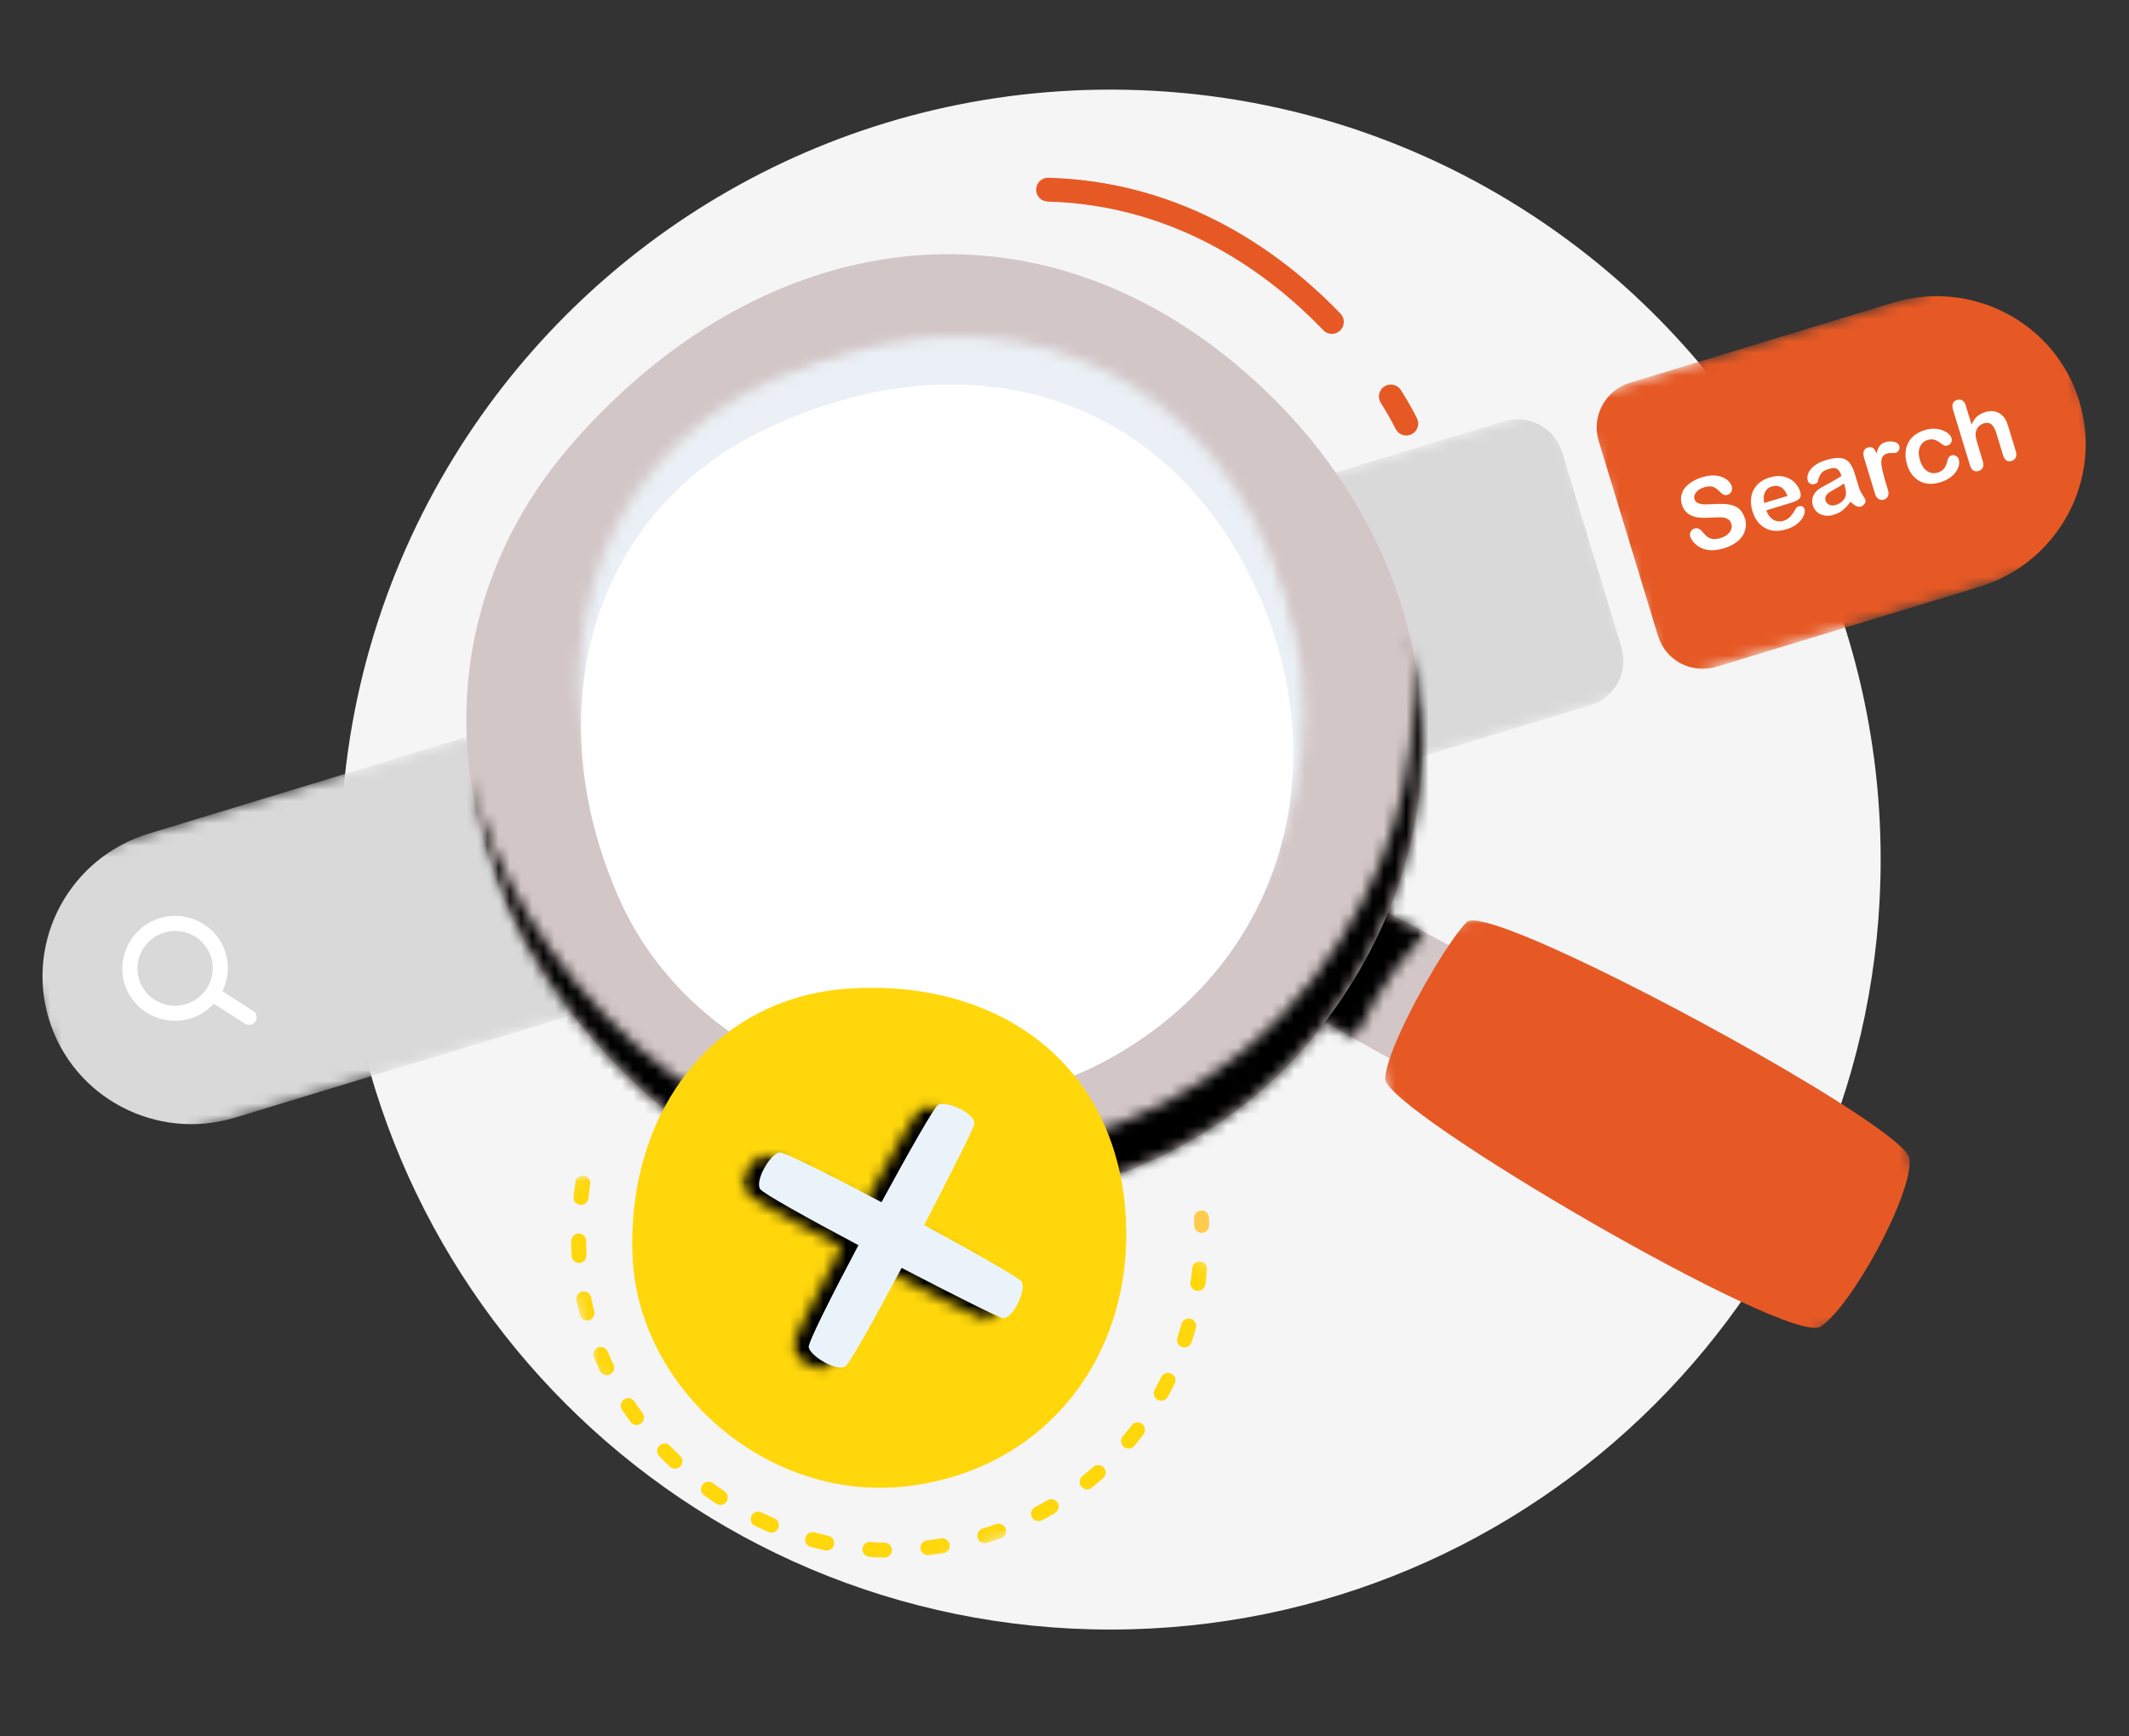 <svg width="190" height="155" viewBox="0 0 190 155" fill="none" xmlns="http://www.w3.org/2000/svg"><rect x="0" y="0" width="190" height="155" fill="#333333" stroke="none"/><path d="M136.787 19.244C125.968 12.136 113.019 8 99.106 8C74.319 8 52.596 21.123 40.508 40.801C34.08 51.256 30.376 63.562 30.376 76.731C30.376 114.69 61.147 145.461 99.106 145.461C137.066 145.461 167.837 114.69 167.837 76.731C167.837 52.687 155.49 31.522 136.787 19.244Z" fill="#F5F5F5"/><mask id="mask0_3692_17451" style="mask-type:luminance" maskUnits="userSpaceOnUse" x="0" y="36" width="147" height="68"><path d="M0.084 78.422L138.669 36.243L146.384 61.594L7.799 103.773L0.084 78.422Z" fill="white"/></mask><g mask="url(#mask0_3692_17451)"><path d="M139.412 40.373C138.742 38.17 136.406 36.936 134.188 37.611L13.283 74.409C6.225 76.557 2.235 83.97 4.366 90.972C6.497 97.975 13.941 101.908 20.998 99.76L31.581 96.539L141.904 62.962C144.122 62.287 145.373 59.961 144.703 57.758L139.412 40.373Z" fill="#D9D9D9"/></g><path d="M22.598 90.251L19.852 88.483C20.361 87.455 20.497 86.243 20.139 85.065C19.387 82.594 16.746 81.207 14.263 81.963C11.781 82.718 10.365 85.35 11.114 87.812C11.865 90.277 14.506 91.673 16.989 90.917C17.823 90.663 18.53 90.191 19.084 89.601L21.861 91.379C22.035 91.492 22.247 91.507 22.429 91.452C22.574 91.408 22.712 91.306 22.798 91.171C23 90.855 22.912 90.439 22.604 90.24L22.598 90.251ZM12.411 87.418C11.875 85.657 12.879 83.789 14.655 83.248C16.43 82.708 18.307 83.699 18.843 85.46C19.38 87.222 18.373 89.091 16.598 89.632C14.822 90.172 12.947 89.18 12.411 87.418Z" fill="white"/><mask id="mask1_3692_17451" style="mask-type:luminance" maskUnits="userSpaceOnUse" x="140" y="23" width="50" height="38"><path d="M140.922 35.547L182.047 23.03L189.762 48.381L148.637 60.898L140.922 35.547Z" fill="white"/></mask><g mask="url(#mask1_3692_17451)"><path d="M185.564 35.81C187.695 42.812 183.698 50.237 176.641 52.385L153.194 59.521C150.975 60.196 148.638 58.962 147.967 56.759L142.674 39.366C142.003 37.163 143.257 34.836 145.475 34.161L168.923 27.025C175.98 24.877 183.435 28.816 185.564 35.81Z" fill="#E65925"/></g><path d="M155.724 46.252C155.836 46.619 155.838 46.982 155.737 47.337C155.638 47.692 155.427 48.011 155.105 48.287C154.787 48.569 154.367 48.785 153.859 48.94C153.251 49.125 152.71 49.162 152.243 49.059C151.912 48.982 151.617 48.827 151.354 48.611C151.098 48.386 150.926 48.152 150.847 47.892C150.8 47.738 150.817 47.596 150.883 47.458C150.96 47.317 151.072 47.225 151.235 47.176C151.369 47.135 151.492 47.145 151.607 47.199C151.722 47.253 151.842 47.354 151.955 47.495C152.096 47.668 152.227 47.806 152.356 47.904C152.487 48.011 152.647 48.08 152.844 48.109C153.031 48.141 153.262 48.119 153.535 48.036C153.907 47.923 154.18 47.751 154.361 47.501C154.544 47.258 154.588 47.008 154.512 46.758C154.449 46.551 154.336 46.407 154.17 46.321C154.006 46.233 153.813 46.184 153.602 46.178C153.386 46.177 153.099 46.185 152.74 46.205C152.263 46.233 151.855 46.229 151.517 46.185C151.177 46.142 150.884 46.025 150.627 45.836C150.382 45.646 150.204 45.385 150.095 45.027C149.986 44.668 149.991 44.361 150.103 44.043C150.204 43.726 150.412 43.437 150.725 43.195C151.036 42.954 151.421 42.748 151.901 42.602C152.281 42.486 152.62 42.431 152.932 42.444C153.239 42.449 153.504 42.506 153.734 42.604C153.96 42.701 154.146 42.822 154.279 42.967C154.413 43.114 154.506 43.261 154.555 43.424C154.599 43.567 154.588 43.719 154.522 43.867C154.45 44.016 154.341 44.117 154.178 44.166C154.033 44.211 153.914 44.208 153.819 44.158C153.725 44.109 153.608 44.017 153.469 43.882C153.288 43.682 153.098 43.543 152.897 43.467C152.705 43.388 152.428 43.393 152.076 43.501C151.75 43.6 151.517 43.75 151.362 43.953C151.206 44.157 151.159 44.359 151.216 44.548C151.255 44.674 151.32 44.762 151.411 44.833C151.502 44.904 151.623 44.944 151.764 44.98C151.903 45.017 152.035 45.025 152.172 45.025C152.301 45.024 152.518 45.016 152.819 45.003C153.189 44.979 153.534 44.973 153.843 44.987C154.155 45 154.435 45.043 154.679 45.125C154.92 45.208 155.127 45.332 155.302 45.514C155.476 45.697 155.61 45.942 155.703 46.246L155.724 46.252Z" fill="white"/><path d="M159.885 44.867L157.638 45.551C157.717 45.81 157.84 46.018 157.999 46.186C158.159 46.354 158.341 46.464 158.543 46.511C158.747 46.557 158.944 46.557 159.153 46.493C159.288 46.453 159.41 46.396 159.52 46.331C159.626 46.261 159.723 46.183 159.808 46.078C159.894 45.972 159.974 45.871 160.042 45.771C160.11 45.671 160.194 45.528 160.298 45.349C160.345 45.275 160.421 45.232 160.531 45.199C160.648 45.163 160.758 45.171 160.85 45.21C160.942 45.252 161.007 45.331 161.042 45.447C161.075 45.555 161.073 45.683 161.033 45.842C160.992 46.001 160.908 46.176 160.781 46.352C160.657 46.526 160.483 46.697 160.263 46.853C160.041 47.01 159.766 47.141 159.439 47.241C158.697 47.467 158.062 47.434 157.526 47.135C156.99 46.837 156.609 46.335 156.393 45.624C156.289 45.283 156.251 44.96 156.262 44.642C156.274 44.324 156.343 44.029 156.48 43.761C156.617 43.493 156.804 43.261 157.05 43.066C157.299 42.872 157.599 42.723 157.943 42.618C158.396 42.48 158.804 42.455 159.187 42.545C159.572 42.632 159.882 42.805 160.135 43.05C160.388 43.297 160.562 43.578 160.655 43.884C160.743 44.173 160.719 44.387 160.581 44.516C160.443 44.647 160.221 44.764 159.922 44.855L159.885 44.867ZM157.44 44.901L159.524 44.267C159.38 43.89 159.18 43.627 158.942 43.492C158.704 43.358 158.43 43.333 158.13 43.424C157.831 43.515 157.634 43.683 157.514 43.936C157.392 44.19 157.363 44.514 157.443 44.913L157.44 44.901Z" fill="white"/><path d="M165.141 44.789C164.925 45.091 164.712 45.331 164.481 45.519C164.252 45.707 163.978 45.85 163.652 45.949C163.353 46.04 163.083 46.062 162.821 46.015C162.559 45.967 162.341 45.867 162.162 45.706C161.985 45.543 161.855 45.347 161.784 45.114C161.689 44.799 161.708 44.507 161.84 44.221C161.97 43.937 162.199 43.711 162.529 43.531C162.596 43.491 162.767 43.398 163.037 43.249C163.308 43.096 163.539 42.978 163.731 42.859C163.927 42.752 164.132 42.62 164.348 42.477C164.235 42.177 164.117 41.977 163.963 41.866C163.811 41.756 163.562 41.752 163.228 41.854C162.937 41.942 162.722 42.048 162.601 42.172C162.481 42.298 162.391 42.462 162.33 42.649C162.271 42.842 162.231 42.972 162.202 43.041C162.174 43.107 162.09 43.164 161.947 43.208C161.82 43.246 161.687 43.236 161.572 43.182C161.457 43.131 161.37 43.04 161.331 42.912C161.271 42.716 161.283 42.496 161.371 42.263C161.459 42.029 161.63 41.811 161.9 41.592C162.17 41.37 162.525 41.204 162.977 41.067C163.485 40.912 163.902 40.853 164.229 40.883C164.555 40.911 164.81 41.038 165.017 41.261C165.213 41.485 165.377 41.798 165.509 42.232C165.591 42.5 165.659 42.725 165.717 42.914C165.775 43.103 165.838 43.31 165.906 43.535C165.972 43.75 166.077 43.963 166.221 44.174C166.365 44.388 166.447 44.529 166.466 44.593C166.501 44.709 166.479 44.834 166.402 44.966C166.322 45.098 166.21 45.181 166.064 45.225C165.946 45.261 165.812 45.241 165.661 45.17C165.511 45.097 165.343 44.973 165.155 44.804L165.141 44.789ZM164.565 43.157C164.41 43.273 164.185 43.409 163.89 43.578C163.586 43.75 163.382 43.86 163.267 43.934C163.151 44.01 163.051 44.108 162.97 44.231C162.89 44.354 162.867 44.508 162.919 44.679C162.972 44.851 163.082 44.983 163.251 45.059C163.423 45.134 163.614 45.146 163.823 45.082C164.05 45.013 164.245 44.903 164.413 44.744C164.575 44.589 164.679 44.418 164.723 44.229C164.769 44.027 164.737 43.722 164.617 43.328L164.565 43.157Z" fill="white"/><path d="M168.197 42.777L168.487 43.73C168.559 43.966 168.555 44.152 168.483 44.301C168.408 44.451 168.291 44.547 168.119 44.599C167.945 44.652 167.801 44.627 167.655 44.544C167.512 44.46 167.404 44.305 167.333 44.072L166.365 40.89C166.209 40.377 166.321 40.059 166.691 39.946C166.882 39.888 167.038 39.908 167.164 40C167.29 40.089 167.379 40.256 167.462 40.488C167.524 40.212 167.615 39.99 167.725 39.829C167.834 39.666 168.005 39.547 168.251 39.471C168.496 39.397 168.75 39.387 169.013 39.437C169.275 39.485 169.44 39.61 169.501 39.808C169.544 39.951 169.533 40.072 169.459 40.193C169.388 40.313 169.303 40.39 169.184 40.426C169.14 40.439 169.03 40.442 168.851 40.438C168.671 40.433 168.518 40.451 168.401 40.486C168.228 40.539 168.107 40.624 168.024 40.748C167.944 40.871 167.901 41.021 167.898 41.209C167.895 41.398 167.914 41.618 167.97 41.865C168.024 42.114 168.094 42.407 168.198 42.748L168.197 42.777Z" fill="white"/><path d="M174.809 41.016C174.853 41.159 174.855 41.325 174.823 41.512C174.791 41.697 174.701 41.893 174.573 42.088C174.446 42.286 174.254 42.471 174.018 42.642C173.783 42.81 173.489 42.95 173.154 43.052C172.446 43.267 171.822 43.231 171.297 42.939C170.773 42.646 170.406 42.159 170.195 41.466C170.053 40.999 170.017 40.558 170.091 40.144C170.162 39.728 170.341 39.368 170.624 39.068C170.907 38.766 171.295 38.539 171.775 38.393C172.074 38.302 172.358 38.264 172.63 38.27C172.901 38.286 173.152 38.328 173.364 38.41C173.577 38.492 173.758 38.595 173.897 38.728C174.034 38.855 174.124 38.984 174.164 39.118C174.206 39.255 174.186 39.388 174.118 39.517C174.046 39.647 173.934 39.729 173.789 39.773C173.69 39.804 173.61 39.799 173.532 39.773C173.454 39.748 173.357 39.689 173.252 39.603C173.041 39.431 172.849 39.324 172.662 39.263C172.476 39.202 172.27 39.204 172.034 39.276C171.689 39.381 171.459 39.598 171.329 39.923C171.202 40.246 171.21 40.638 171.349 41.095C171.415 41.311 171.504 41.5 171.612 41.665C171.721 41.826 171.841 41.958 171.987 42.051C172.126 42.145 172.282 42.206 172.437 42.229C172.601 42.246 172.767 42.237 172.938 42.184C173.165 42.115 173.349 41.999 173.479 41.842C173.609 41.685 173.705 41.48 173.765 41.226C173.799 41.076 173.841 40.955 173.898 40.851C173.958 40.754 174.048 40.688 174.165 40.652C174.31 40.608 174.434 40.628 174.568 40.705C174.7 40.783 174.768 40.88 174.806 41.005L174.809 41.016Z" fill="white"/><path d="M175.433 36.21L175.948 37.9C176.041 37.686 176.148 37.516 176.255 37.376C176.359 37.236 176.491 37.116 176.651 37.02C176.809 36.921 176.981 36.84 177.173 36.781C177.461 36.694 177.744 36.677 178.007 36.725C178.271 36.781 178.503 36.896 178.705 37.101C178.828 37.211 178.927 37.349 179.007 37.509C179.086 37.673 179.161 37.857 179.23 38.081L179.894 40.264C179.962 40.489 179.964 40.685 179.899 40.833C179.826 40.982 179.709 41.087 179.538 41.14C179.157 41.256 178.897 41.08 178.757 40.62L178.171 38.697C178.06 38.329 177.92 38.066 177.749 37.902C177.581 37.737 177.342 37.701 177.034 37.795C176.827 37.858 176.661 37.969 176.534 38.135C176.406 38.301 176.328 38.493 176.307 38.725C176.297 38.914 176.362 39.228 176.493 39.66L176.952 41.169C177.021 41.396 177.02 41.581 176.954 41.729C176.891 41.876 176.765 41.984 176.585 42.039C176.204 42.154 175.941 41.98 175.801 41.52L174.294 36.568C174.223 36.333 174.226 36.147 174.29 36C174.355 35.85 174.473 35.757 174.656 35.701C174.836 35.646 175.001 35.666 175.135 35.752C175.272 35.838 175.376 35.991 175.448 36.227L175.433 36.21Z" fill="white"/><path d="M141.825 102.78C143.085 101.716 146.024 96.658 145.859 94.958C145.773 94.113 138.949 89.822 131.894 85.831C130.326 84.945 128.749 84.075 127.232 83.26C121.866 80.378 117.247 78.196 116.528 78.531C114.698 79.379 111.57 85.091 112.114 86.932C112.285 87.506 115.112 89.368 118.967 91.625C119.576 91.981 120.209 92.349 120.865 92.718C129.336 97.554 141.019 103.461 141.825 102.78Z" fill="#D3C6C6"/><mask id="mask2_3692_17451" style="mask-type:luminance" maskUnits="userSpaceOnUse" x="120" y="72" width="55" height="56"><path d="M161.257 72.812L120.133 85.329L133.017 127.662L174.141 115.146L161.257 72.812Z" fill="white"/></mask><g mask="url(#mask2_3692_17451)"><path d="M162.47 118.423C165.251 116.638 170.824 106.389 170.402 103.381C170.356 103.063 169.903 102.555 169.118 101.898C167.598 100.624 164.847 98.797 161.488 96.766C150.268 89.988 132.28 80.907 130.895 82.31C129.501 83.722 126.593 88.525 124.903 92.289C124.155 93.957 123.647 95.423 123.622 96.297C123.578 97.708 132.53 103.646 141.868 109.034C151.273 114.46 161.068 119.321 162.47 118.423Z" fill="#E65925"/></g><mask id="mask3_3692_17451" style="mask-type:luminance" maskUnits="userSpaceOnUse" x="109" y="75" width="21" height="20"><path d="M125.018 75.594L109.95 80.18L114.427 94.889L129.494 90.303L125.018 75.594Z" fill="white"/></mask><g mask="url(#mask3_3692_17451)"><mask id="mask4_3692_17451" style="mask-type:luminance" maskUnits="userSpaceOnUse" x="112" y="78" width="16" height="15"><path d="M120.87 92.746C121.449 91.524 122.078 90.328 122.773 89.163C124.03 87.051 125.52 85.045 127.237 83.289C121.871 80.406 117.252 78.224 116.534 78.559C114.703 79.407 111.576 85.12 112.119 86.96C112.29 87.534 115.117 89.397 118.972 91.653C119.581 92.01 120.214 92.378 120.87 92.746Z" fill="white"/></mask><g mask="url(#mask4_3692_17451)"><path d="M115.288 70.703L134.306 80.847L124.163 99.865L105.146 89.722L115.288 70.703Z" fill="black"/></g></g><path d="M117.928 91.667C124.709 82.875 127.509 73.017 126.854 63.453C126.033 51.449 119.764 39.919 109.118 31.568C90.626 17.08 67.634 20.757 51.211 39.431C43.44 48.254 40.556 58.883 41.959 69.34C43.313 79.451 48.664 89.408 57.478 97.462C73.915 112.491 103.197 110.757 117.928 91.667Z" fill="#D3C6C6"/><mask id="mask5_3692_17451" style="mask-type:luminance" maskUnits="userSpaceOnUse" x="41" y="44" width="97" height="75"><path d="M122.268 44.68L41.189 69.356L56.148 118.506L137.226 93.829L122.268 44.68Z" fill="white"/></mask><g mask="url(#mask5_3692_17451)"><mask id="mask6_3692_17451" style="mask-type:luminance" maskUnits="userSpaceOnUse" x="41" y="56" width="86" height="52"><path d="M57.471 97.464C48.658 89.409 43.306 79.453 41.953 69.341C41.947 69.303 41.945 69.264 41.939 69.226C44.035 77.908 49.066 86.298 56.69 93.266C73.127 108.294 102.409 106.56 117.139 87.47C123.921 78.677 126.721 68.819 126.066 59.257C126.008 58.412 125.92 57.571 125.809 56.733C126.343 58.946 126.693 61.191 126.847 63.455C127.503 73.018 124.703 82.877 117.922 91.669C103.191 110.758 73.909 112.492 57.471 97.464Z" fill="white"/></mask><g mask="url(#mask6_3692_17451)"><path d="M68.808 16.35L158.098 63.974L110.479 153.266L21.191 105.641L68.808 16.35Z" fill="black"/></g></g><mask id="mask7_3692_17451" style="mask-type:luminance" maskUnits="userSpaceOnUse" x="43" y="21" width="82" height="83"><path d="M105.547 21.938L43.841 40.718L62.949 103.5L124.655 84.72L105.547 21.938Z" fill="white"/></mask><g mask="url(#mask7_3692_17451)"><mask id="mask8_3692_17451" style="mask-type:luminance" maskUnits="userSpaceOnUse" x="51" y="30" width="66" height="66"><path d="M99.735 91.266C107.199 87.12 112.177 81.007 114.623 74.053C117.696 65.323 116.775 55.272 111.795 46.135C103.14 30.274 85.78 25.875 68.496 34.068C60.323 37.938 55.054 44.567 52.864 52.38C50.743 59.936 51.494 68.596 55.27 76.968C62.309 92.584 83.521 100.269 99.735 91.266Z" fill="white"/></mask><g mask="url(#mask8_3692_17451)"><path d="M90.65 0.567L146.854 70.911L78.342 125.658L22.137 55.314L90.65 0.567Z" fill="#EAF0F5"/></g></g><path d="M99.05 94.488C106.384 90.414 111.275 84.408 113.679 77.575C116.698 68.997 115.793 59.12 110.9 50.142C102.397 34.558 85.338 30.235 68.356 38.285C60.325 42.088 55.146 48.602 52.995 56.279C50.911 63.702 51.649 72.213 55.359 80.439C62.275 95.783 83.118 103.335 99.05 94.488Z" fill="white"/><path d="M107.437 110.022C107.713 109.938 107.912 109.68 107.908 109.376C107.904 109.151 107.899 108.924 107.892 108.698C107.88 108.332 107.572 108.044 107.205 108.056C106.839 108.068 106.55 108.375 106.562 108.742C106.569 108.96 106.574 109.178 106.577 109.394C106.583 109.761 106.884 110.056 107.252 110.051C107.316 110.05 107.378 110.04 107.437 110.022Z" fill="#FFCC4D"/><mask id="mask9_3692_17451" style="mask-type:luminance" maskUnits="userSpaceOnUse" x="48" y="90" width="66" height="57"><path d="M100.792 90.031L48.191 106.041L60.42 146.221L113.021 130.212L100.792 90.031Z" fill="white"/></mask><g mask="url(#mask9_3692_17451)"><path d="M88.08 137.723C88.504 137.593 88.929 137.453 89.34 137.306C89.687 137.182 89.868 136.803 89.745 136.456C89.621 136.111 89.238 135.938 88.895 136.053C88.501 136.193 88.096 136.327 87.691 136.45C87.34 136.558 87.142 136.93 87.25 137.281C87.357 137.633 87.728 137.831 88.08 137.723ZM84.292 138.615C84.607 138.519 84.809 138.2 84.753 137.866C84.692 137.505 84.348 137.261 83.986 137.322C83.591 137.388 83.184 137.45 82.779 137.501L82.728 137.509C82.365 137.555 82.106 137.888 82.153 138.252C82.2 138.617 82.534 138.874 82.898 138.828L82.949 138.821C83.372 138.766 83.795 138.703 84.208 138.634C84.237 138.628 84.264 138.623 84.292 138.615ZM92.877 135.76C92.916 135.748 92.954 135.732 92.993 135.712C93.382 135.508 93.774 135.291 94.154 135.066C94.471 134.881 94.577 134.474 94.392 134.156C94.206 133.839 93.797 133.734 93.482 133.919C93.119 134.132 92.746 134.339 92.375 134.533C92.05 134.704 91.924 135.105 92.094 135.432C92.246 135.719 92.577 135.851 92.877 135.76ZM79.122 139.006C79.39 138.924 79.586 138.679 79.593 138.385C79.602 138.016 79.311 137.713 78.943 137.704C78.524 137.695 78.099 137.674 77.68 137.644C77.314 137.616 76.995 137.894 76.969 138.26C76.943 138.626 77.217 138.944 77.583 138.97C78.025 139.003 78.473 139.024 78.913 139.034C78.986 139.035 79.056 139.026 79.122 139.006ZM97.214 132.919C97.292 132.895 97.367 132.856 97.436 132.801C97.779 132.524 98.12 132.235 98.45 131.941C98.725 131.697 98.749 131.276 98.505 131.003C98.26 130.728 97.839 130.703 97.566 130.947C97.251 131.227 96.928 131.501 96.602 131.764C96.316 131.995 96.27 132.413 96.501 132.7C96.676 132.918 96.962 132.996 97.212 132.92L97.214 132.919ZM73.973 138.379C74.196 138.311 74.377 138.129 74.43 137.886C74.509 137.528 74.283 137.173 73.925 137.093C73.515 137.002 73.101 136.9 72.695 136.788C72.341 136.692 71.974 136.9 71.878 137.255C71.781 137.61 71.99 137.975 72.344 138.072C72.772 138.189 73.206 138.297 73.638 138.392C73.752 138.417 73.868 138.411 73.973 138.379ZM100.908 129.285C101.027 129.249 101.137 129.179 101.224 129.076C101.505 128.738 101.785 128.388 102.051 128.034C102.272 127.74 102.214 127.323 101.92 127.102C101.628 126.881 101.211 126.939 100.989 127.232C100.736 127.568 100.47 127.903 100.202 128.223C99.968 128.506 100.005 128.925 100.287 129.161C100.467 129.309 100.701 129.348 100.908 129.285ZM69.039 136.781C69.22 136.726 69.376 136.595 69.457 136.408C69.602 136.07 69.446 135.679 69.108 135.534C68.722 135.367 68.334 135.189 67.955 135.006C67.624 134.845 67.227 134.984 67.067 135.313C66.906 135.644 67.044 136.041 67.374 136.202C67.77 136.394 68.177 136.581 68.582 136.755C68.733 136.821 68.895 136.825 69.039 136.781ZM103.828 125.004C103.988 124.955 104.131 124.846 104.217 124.688C104.43 124.301 104.637 123.903 104.83 123.507C104.993 123.177 104.857 122.779 104.527 122.616C104.196 122.455 103.798 122.592 103.637 122.921C103.452 123.299 103.254 123.677 103.051 124.046C102.875 124.367 102.992 124.773 103.314 124.949C103.478 125.04 103.663 125.054 103.828 125.004ZM64.479 134.309C64.621 134.266 64.75 134.175 64.839 134.04C65.043 133.735 64.959 133.321 64.653 133.118C64.301 132.884 63.951 132.64 63.611 132.393C63.315 132.177 62.898 132.241 62.682 132.538C62.465 132.835 62.531 133.251 62.827 133.467C63.182 133.727 63.549 133.981 63.918 134.227C64.09 134.34 64.296 134.365 64.479 134.309ZM105.897 120.247C106.098 120.186 106.266 120.034 106.336 119.821C106.475 119.402 106.607 118.975 106.727 118.549C106.826 118.196 106.621 117.828 106.267 117.728C105.915 117.628 105.547 117.833 105.447 118.187C105.332 118.594 105.206 119.003 105.074 119.401C104.958 119.751 105.147 120.126 105.495 120.242C105.631 120.287 105.771 120.285 105.897 120.247ZM60.426 131.071C60.531 131.039 60.631 130.98 60.712 130.894C60.967 130.628 60.956 130.207 60.691 129.953C60.386 129.663 60.083 129.361 59.791 129.057C59.536 128.791 59.114 128.783 58.85 129.038C58.585 129.292 58.576 129.713 58.832 129.978C59.137 130.297 59.453 130.613 59.773 130.917C59.952 131.087 60.203 131.139 60.426 131.071ZM107.094 115.199C107.332 115.126 107.52 114.924 107.56 114.661C107.625 114.226 107.68 113.783 107.728 113.346C107.767 112.981 107.501 112.653 107.136 112.614C106.772 112.575 106.444 112.84 106.404 113.204C106.359 113.625 106.306 114.048 106.243 114.466C106.19 114.828 106.44 115.167 106.804 115.22C106.905 115.235 107.003 115.227 107.094 115.199ZM57.001 127.173C57.07 127.152 57.138 127.119 57.199 127.074C57.496 126.857 57.56 126.44 57.343 126.144C57.094 125.803 56.849 125.452 56.617 125.103C56.416 124.797 56.001 124.713 55.696 124.916C55.39 125.12 55.306 125.533 55.509 125.838C55.752 126.205 56.008 126.571 56.27 126.93C56.441 127.164 56.737 127.253 57.001 127.173ZM54.336 122.723C54.368 122.713 54.399 122.7 54.429 122.685C54.76 122.528 54.901 122.131 54.744 121.799C54.56 121.417 54.386 121.027 54.227 120.643C54.084 120.305 53.696 120.143 53.355 120.286C53.017 120.427 52.857 120.818 52.998 121.156C53.168 121.561 53.35 121.971 53.543 122.371C53.687 122.672 54.026 122.817 54.336 122.723ZM52.577 117.845C52.914 117.743 53.115 117.392 53.028 117.046C52.927 116.641 52.835 116.226 52.754 115.814C52.684 115.453 52.335 115.218 51.975 115.287C51.611 115.361 51.379 115.708 51.448 116.068C51.533 116.503 51.631 116.94 51.738 117.37C51.827 117.726 52.189 117.942 52.545 117.853C52.556 117.85 52.567 117.848 52.577 117.845ZM51.863 112.711C52.143 112.626 52.344 112.359 52.333 112.05C52.318 111.625 52.31 111.195 52.309 110.776C52.309 110.408 52.011 110.11 51.644 110.11C51.277 110.112 50.979 110.409 50.979 110.777C50.979 111.211 50.988 111.656 51.003 112.098C51.016 112.465 51.324 112.752 51.691 112.739C51.75 112.738 51.808 112.728 51.863 112.711ZM52.044 107.525C52.292 107.449 52.482 107.234 52.512 106.96C52.559 106.54 52.612 106.115 52.673 105.697C52.726 105.333 52.475 104.996 52.111 104.943C51.748 104.888 51.41 105.141 51.357 105.504C51.293 105.939 51.238 106.38 51.19 106.817C51.149 107.181 51.414 107.51 51.779 107.55C51.871 107.559 51.961 107.55 52.044 107.525Z" fill="#FFD70B"/></g><path d="M81.179 132.639C86.99 131.889 91.715 129.255 95.037 125.442C99.211 120.656 101.173 114.013 100.317 106.924C98.823 94.618 88.87 87.408 75.773 88.247C69.58 88.641 64.538 91.53 61.16 95.956C57.891 100.234 56.174 105.946 56.458 112.242C56.984 123.984 68.558 134.265 81.179 132.639Z" fill="#FFD70B"/><mask id="mask10_3692_17451" style="mask-type:luminance" maskUnits="userSpaceOnUse" x="65" y="97" width="26" height="27"><path d="M84.699 97.68L65.326 103.576L71.332 123.307L90.705 117.411L84.699 97.68Z" fill="white"/></mask><g mask="url(#mask10_3692_17451)"><mask id="mask11_3692_17451" style="mask-type:luminance" maskUnits="userSpaceOnUse" x="66" y="98" width="24" height="25"><path d="M66.306 106.283C65.894 105.453 67.216 103.231 68.034 103.041C68.396 102.957 72.569 105.053 77.156 107.484C79.603 102.982 81.877 98.993 82.195 98.802C82.928 98.364 85.633 99.604 85.438 100.532C85.352 100.935 83.31 105.015 80.962 109.526C85.473 111.978 89.475 114.259 89.666 114.579C90.105 115.312 88.864 118.015 87.936 117.821C87.534 117.736 83.458 115.695 78.953 113.35C76.529 117.912 74.269 121.983 73.901 122.163C73.071 122.575 70.85 121.253 70.659 120.435C70.575 120.074 72.669 115.905 75.098 111.323C70.542 108.903 66.486 106.649 66.306 106.283Z" fill="white"/></mask><g mask="url(#mask11_3692_17451)"><path d="M72.213 90.868L97.865 104.55L84.185 130.204L58.533 116.521L72.213 90.868Z" fill="black"/></g></g><path d="M67.816 106.111C67.405 105.281 68.727 103.059 69.545 102.869C69.907 102.785 74.081 104.881 78.667 107.314C81.114 102.81 83.386 98.822 83.707 98.631C84.44 98.192 87.145 99.432 86.949 100.36C86.864 100.763 84.821 104.843 82.474 109.355C86.984 111.806 90.985 114.087 91.177 114.407C91.616 115.14 90.375 117.844 89.448 117.65C89.045 117.564 84.969 115.523 80.464 113.178C78.04 117.74 75.78 121.811 75.413 121.993C74.582 122.403 72.361 121.081 72.17 120.264C72.086 119.902 74.18 115.733 76.609 111.151C72.054 108.732 67.998 106.479 67.816 106.111Z" fill="#EBF3FA"/><path d="M125.81 38.83C125.865 38.813 125.919 38.792 125.971 38.766C126.498 38.506 126.716 37.868 126.456 37.341C126.084 36.586 125.587 35.715 125.02 34.82C124.705 34.325 124.047 34.176 123.551 34.492C123.056 34.807 122.908 35.464 123.223 35.961C123.75 36.791 124.207 37.594 124.547 38.282C124.78 38.756 125.319 38.979 125.81 38.83Z" fill="#E65925"/><path d="M119.173 29.755C119.329 29.708 119.475 29.625 119.599 29.504C120.023 29.097 120.037 28.423 119.63 27.999C114.494 22.655 105.802 16.213 93.564 15.866C92.977 15.848 92.487 16.311 92.471 16.9C92.453 17.487 92.916 17.977 93.505 17.994C105.022 18.32 113.234 24.417 118.096 29.475C118.383 29.774 118.802 29.868 119.173 29.755Z" fill="#E65925"/></svg>